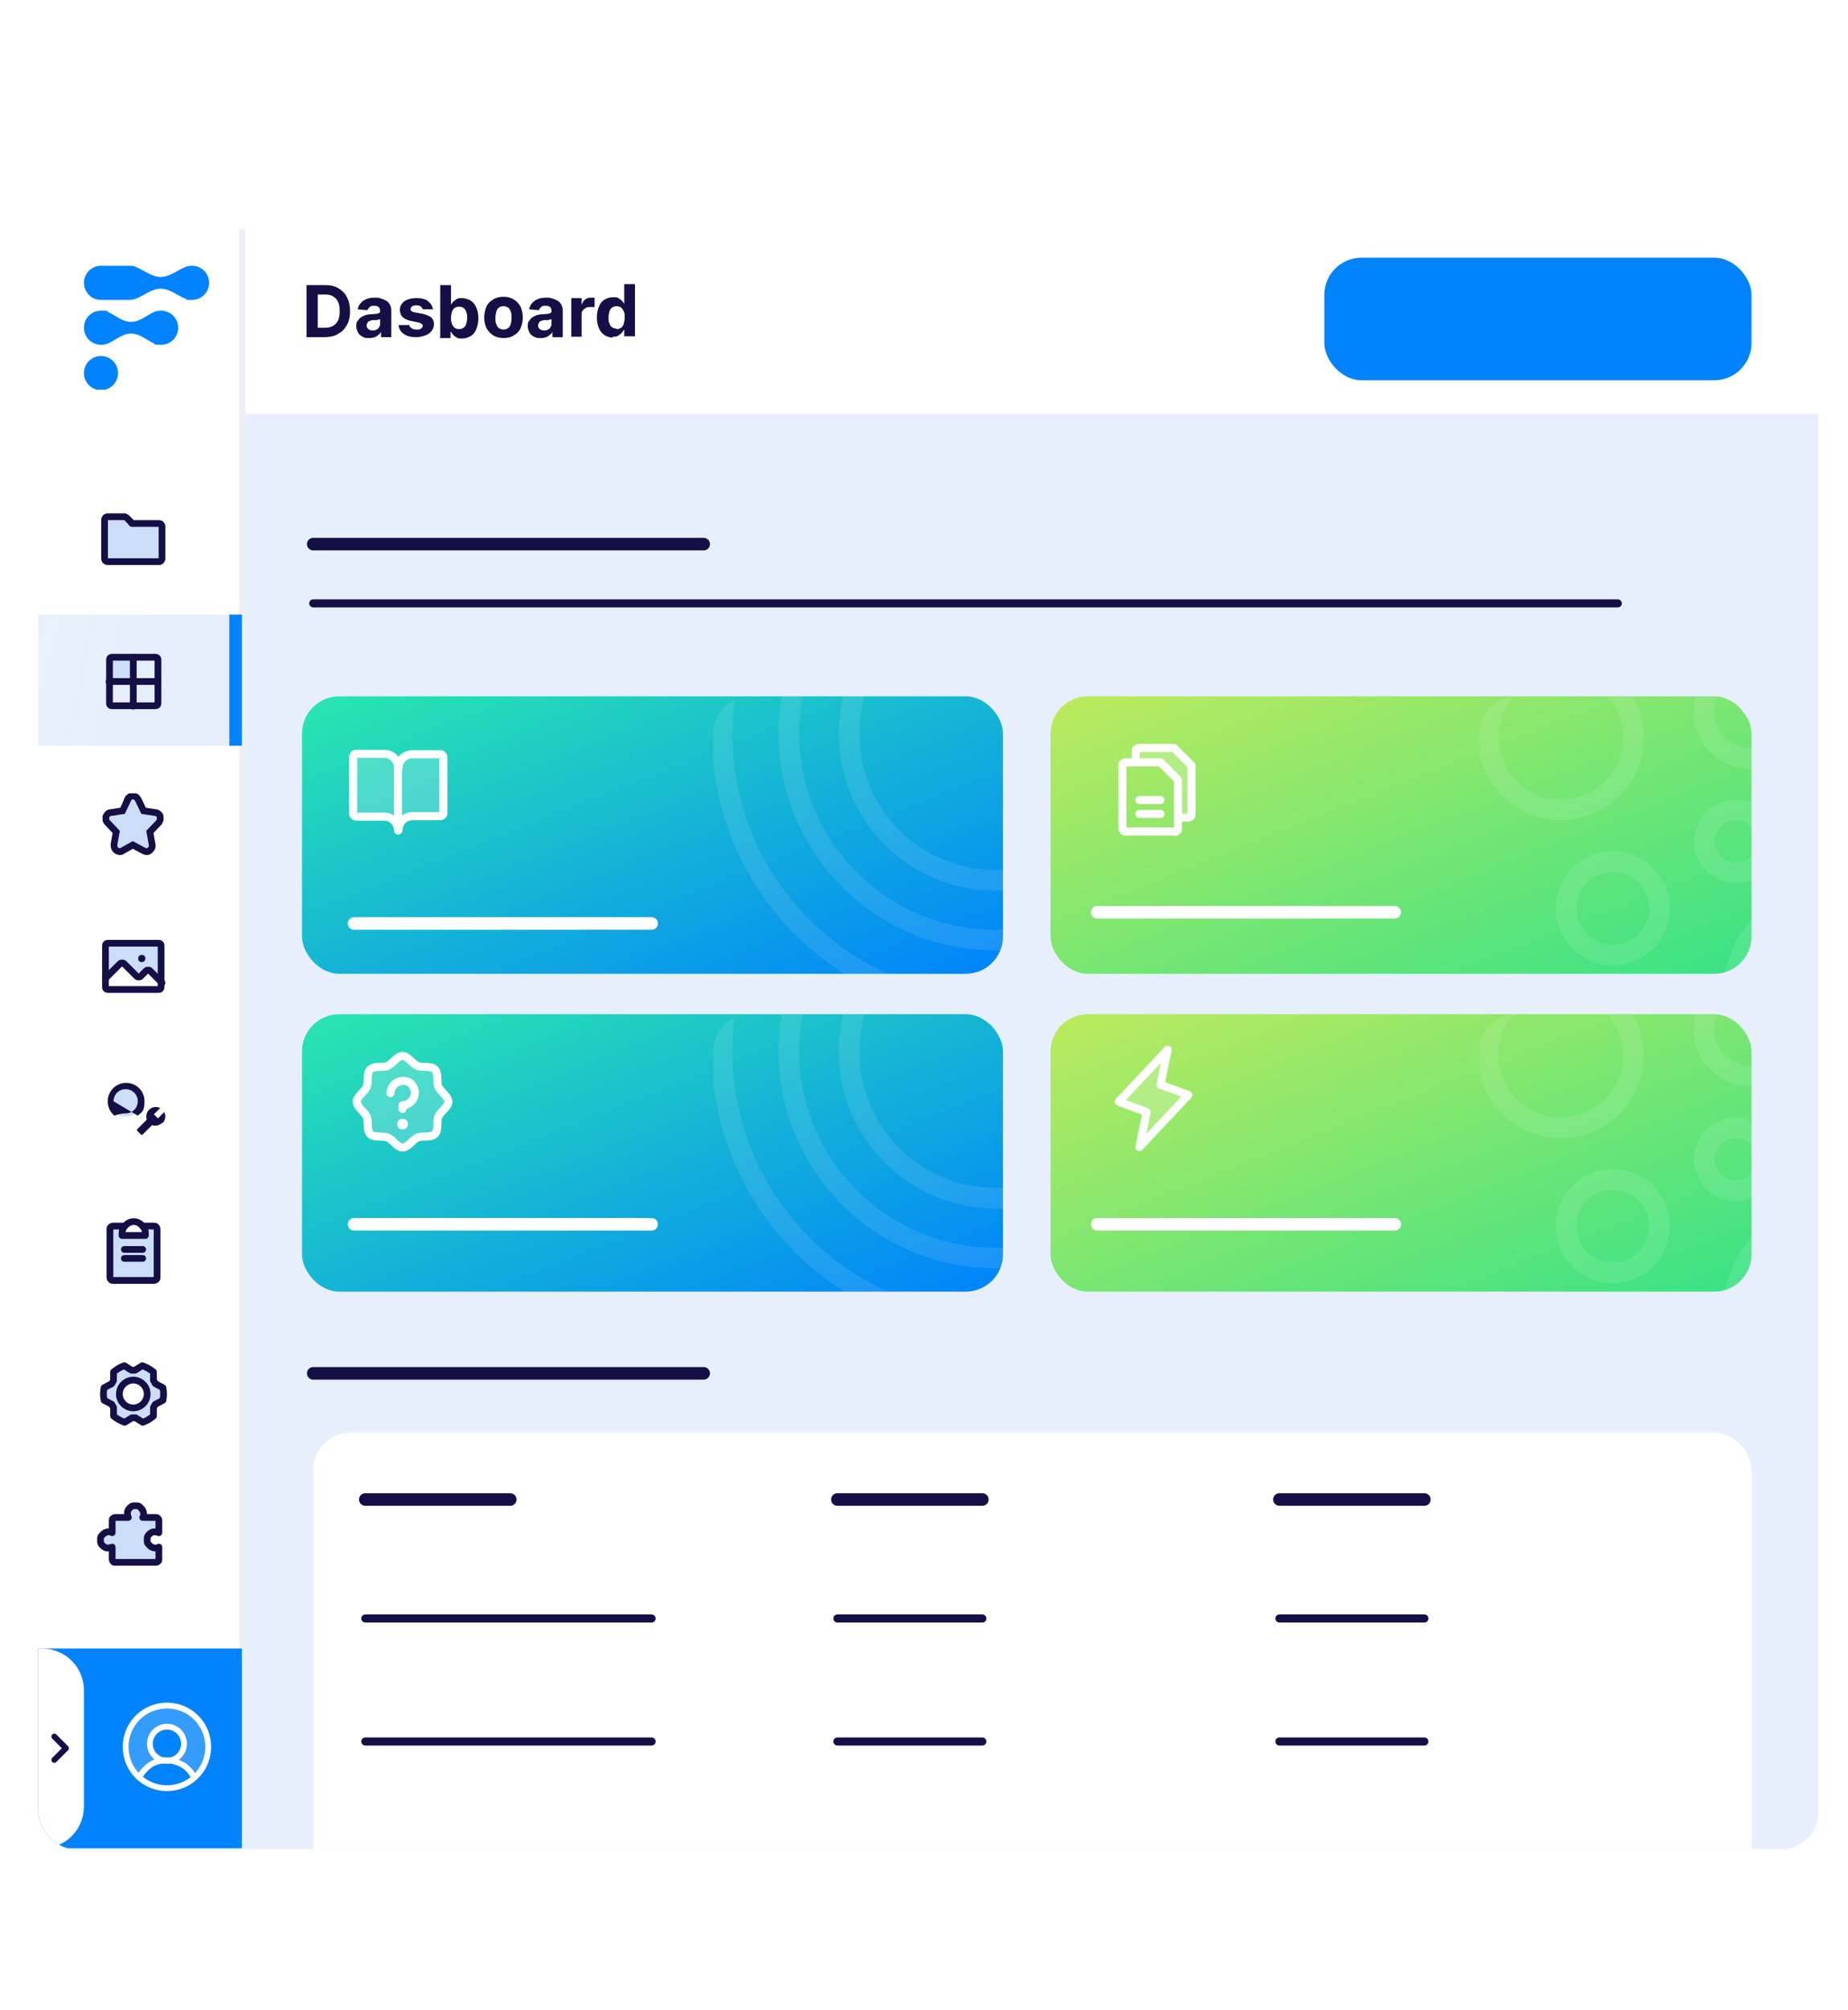 <?xml version="1.0" encoding="UTF-8"?>
<svg xmlns="http://www.w3.org/2000/svg" xmlns:xlink="http://www.w3.org/1999/xlink" id="Warstwa_1" version="1.1" viewBox="0 0 411.8 447.7">
  <defs>
    <style>
      .st0, .st1, .st2, .st3, .st4, .st5, .st6, .st7, .st8 {
        fill: none;
      }

      .st9 {
        mask: url(#mask);
      }

      .st1, .st2, .st3, .st4, .st6, .st7, .st8 {
        stroke-linecap: round;
      }

      .st1, .st4, .st5, .st6 {
        stroke: #fff;
      }

      .st1, .st7 {
        stroke-width: 2.8px;
      }

      .st2, .st3, .st4, .st6, .st10 {
        stroke-linejoin: round;
      }

      .st2, .st3, .st10, .st7, .st11, .st8 {
        stroke: #141046;
      }

      .st2, .st6 {
        stroke-width: 1.3px;
      }

      .st3, .st10, .st11 {
        stroke-width: 1.5px;
      }

      .st4, .st8 {
        stroke-width: 1.8px;
      }

      .st12 {
        fill: #e8effc;
      }

      .st13 {
        fill: url(#Gradient_bez_nazwy_4);
      }

      .st14 {
        fill: url(#Gradient_bez_nazwy_5);
      }

      .st15 {
        fill: url(#Gradient_bez_nazwy_2);
      }

      .st16 {
        clip-path: url(#clippath-17);
      }

      .st17 {
        clip-path: url(#clippath-19);
      }

      .st18 {
        clip-path: url(#clippath-11);
      }

      .st19 {
        clip-path: url(#clippath-16);
      }

      .st20 {
        clip-path: url(#clippath-18);
      }

      .st21 {
        clip-path: url(#clippath-10);
      }

      .st22 {
        clip-path: url(#clippath-15);
      }

      .st23 {
        clip-path: url(#clippath-13);
      }

      .st24 {
        clip-path: url(#clippath-14);
      }

      .st25 {
        clip-path: url(#clippath-12);
      }

      .st5 {
        stroke-width: 4.6px;
      }

      .st26, .st10, .st11 {
        fill: #ccdef7;
      }

      .st27 {
        filter: url(#drop-shadow-22);
      }

      .st28 {
        clip-path: url(#clippath-1);
      }

      .st29 {
        clip-path: url(#clippath-3);
      }

      .st30 {
        clip-path: url(#clippath-4);
      }

      .st31 {
        clip-path: url(#clippath-2);
      }

      .st32 {
        clip-path: url(#clippath-7);
      }

      .st33 {
        clip-path: url(#clippath-6);
      }

      .st34 {
        clip-path: url(#clippath-9);
      }

      .st35 {
        clip-path: url(#clippath-8);
      }

      .st36 {
        clip-path: url(#clippath-5);
      }

      .st37, .st38 {
        fill: #fff;
      }

      .st39, .st40 {
        fill: #141046;
      }

      .st41 {
        opacity: .1;
      }

      .st40, .st42 {
        fill-rule: evenodd;
      }

      .st42, .st43 {
        fill: #0083fc;
      }

      .st44 {
        fill: #eeeef4;
      }

      .st45 {
        fill: url(#Gradient_bez_nazwy_21);
      }

      .st46 {
        fill: url(#Gradient_bez_nazwy_41);
      }

      .st47 {
        clip-path: url(#clippath);
      }

      .st38 {
        isolation: isolate;
        opacity: .2;
      }
    </style>
    <filter id="drop-shadow-22" x="-140.8" y="46.4" width="573.6" height="432" filterUnits="userSpaceOnUse">
      <feOffset dx="1.4" dy="1.4"></feOffset>
      <feGaussianBlur result="blur" stdDeviation="1.4"></feGaussianBlur>
      <feFlood flood-color="#000" flood-opacity=".2"></feFlood>
      <feComposite in2="blur" operator="in"></feComposite>
      <feComposite in="SourceGraphic"></feComposite>
    </filter>
    <clipPath id="clippath">
      <rect class="st0" x="7.1" y="49.4" width="396.7" height="361.1" rx="8.3" ry="8.3"></rect>
    </clipPath>
    <linearGradient id="Gradient_bez_nazwy_2" data-name="Gradient bez nazwy 2" x1="122.9" y1="586.1" x2="165.1" y2="479.3" gradientTransform="translate(0 717.3) scale(1 -1)" gradientUnits="userSpaceOnUse">
      <stop offset="0" stop-color="#2ae7ae"></stop>
      <stop offset="1" stop-color="#0083fc"></stop>
    </linearGradient>
    <clipPath id="clippath-1">
      <rect class="st0" x="75" y="161.2" width="24.8" height="24.8"></rect>
    </clipPath>
    <clipPath id="clippath-2">
      <rect class="st0" x="157.5" y="153.7" width="64.6" height="61.8" rx="8.3" ry="8.3"></rect>
    </clipPath>
    <linearGradient id="Gradient_bez_nazwy_21" data-name="Gradient bez nazwy 2" x1="122.9" y1="515.4" x2="165.1" y2="408.6" xlink:href="#Gradient_bez_nazwy_2"></linearGradient>
    <clipPath id="clippath-3">
      <rect class="st0" x="75.8" y="231.6" width="24.8" height="24.8"></rect>
    </clipPath>
    <clipPath id="clippath-4">
      <rect class="st0" x="157.5" y="224.5" width="64.6" height="61.8" rx="8.3" ry="8.3"></rect>
    </clipPath>
    <linearGradient id="Gradient_bez_nazwy_4" data-name="Gradient bez nazwy 4" x1="289.7" y1="586.1" x2="331.9" y2="479.3" gradientTransform="translate(0 717.3) scale(1 -1)" gradientUnits="userSpaceOnUse">
      <stop offset="0" stop-color="#bdea5d"></stop>
      <stop offset="1" stop-color="#38e286"></stop>
    </linearGradient>
    <clipPath id="clippath-5">
      <rect class="st0" x="244" y="162" width="24.8" height="24.8"></rect>
    </clipPath>
    <clipPath id="clippath-6">
      <rect class="st0" x="328.3" y="153.7" width="60.6" height="61.8" rx="8.3" ry="8.3"></rect>
    </clipPath>
    <linearGradient id="Gradient_bez_nazwy_41" data-name="Gradient bez nazwy 4" x1="289.7" y1="515.4" x2="331.9" y2="408.6" xlink:href="#Gradient_bez_nazwy_4"></linearGradient>
    <clipPath id="clippath-7">
      <rect class="st0" x="243.1" y="230.8" width="24.8" height="24.8"></rect>
    </clipPath>
    <clipPath id="clippath-8">
      <rect class="st0" x="328.3" y="224.5" width="60.6" height="61.8" rx="8.3" ry="8.3"></rect>
    </clipPath>
    <mask id="mask" x="6.3" y="49.4" width="47.8" height="361.1" maskUnits="userSpaceOnUse">
      <g id="path-61-outside-1_4413_11972">
        <rect class="st37" x="6.3" y="49.4" width="47.8" height="361.1"></rect>
        <path d="M6.3,49.4h46.4v361.1H6.3V49.4Z"></path>
      </g>
    </mask>
    <clipPath id="clippath-9">
      <rect class="st0" x="7.6" y="383.8" width="8.3" height="8.3"></rect>
    </clipPath>
    <clipPath id="clippath-10">
      <rect class="st0" x="6.3" y="135.5" width="46.2" height="29.2"></rect>
    </clipPath>
    <linearGradient id="Gradient_bez_nazwy_5" data-name="Gradient bez nazwy 5" x1="-1150.1" y1="649" x2="-991" y2="683.2" gradientTransform="translate(-1125.6 817.3) rotate(-180)" gradientUnits="userSpaceOnUse">
      <stop offset="0" stop-color="#015bd7" stop-opacity=".1"></stop>
      <stop offset="1" stop-color="#015bd7" stop-opacity="0"></stop>
    </linearGradient>
    <clipPath id="clippath-11">
      <rect class="st0" x="6.3" y="104.9" width="46.4" height="250.1"></rect>
    </clipPath>
    <clipPath id="clippath-12">
      <rect class="st0" x="20.1" y="142.1" width="16.6" height="16.6"></rect>
    </clipPath>
    <clipPath id="clippath-13">
      <rect class="st0" x="21.4" y="175.3" width="13.8" height="13.8"></rect>
    </clipPath>
    <clipPath id="clippath-14">
      <rect class="st0" x="20.1" y="205.6" width="16.6" height="16.6"></rect>
    </clipPath>
    <clipPath id="clippath-15">
      <rect class="st0" x="20.1" y="269.1" width="16.6" height="16.6"></rect>
    </clipPath>
    <clipPath id="clippath-16">
      <rect class="st0" x="20.1" y="300.9" width="16.6" height="16.6"></rect>
    </clipPath>
    <clipPath id="clippath-17">
      <rect class="st0" x="20.1" y="332.6" width="16.6" height="16.6"></rect>
    </clipPath>
    <clipPath id="clippath-18">
      <rect class="st0" x="17.3" y="49.4" width="35.2" height="44.5"></rect>
    </clipPath>
    <clipPath id="clippath-19">
      <rect class="st0" x="17.3" y="57.8" width="35.2" height="27.6"></rect>
    </clipPath>
  </defs>
  <g class="st27">
    <g class="st47">
      <g>
        <rect class="st37" x="7.1" y="49.4" width="396.7" height="361.1" rx="6.3" ry="6.3"></rect>
        <rect class="st12" x="52.6" y="90.8" width="353.7" height="332.9"></rect>
        <rect class="st37" x="68.4" y="317.7" width="320.5" height="160.7" rx="8.3" ry="8.3"></rect>
        <path class="st39" d="M71,73.7h-4.1v-11.6h4.1c1.2,0,2.2.2,3,.7.8.5,1.5,1.1,1.9,2,.5.9.7,1.9.7,3.1s-.2,2.2-.7,3.1c-.5.9-1.1,1.5-2,2-.8.5-1.9.7-3,.7ZM69.4,71.6h1.6c.7,0,1.3-.1,1.8-.4.5-.3.9-.7,1.1-1.2.3-.5.4-1.3.4-2.1s-.1-1.6-.4-2.1c-.2-.5-.6-.9-1.1-1.2-.5-.3-1.1-.4-1.8-.4h-1.6v7.4ZM80.9,73.9c-.6,0-1.1,0-1.5-.3-.4-.2-.8-.5-1-.9-.2-.4-.4-.9-.4-1.4s0-.9.3-1.2c.2-.3.4-.6.7-.8.3-.2.7-.4,1-.5.4-.1.8-.2,1.2-.2.5,0,.9-.1,1.2-.1.3,0,.5-.1.7-.2.1,0,.2-.2.2-.4h0c0-.4-.1-.7-.3-.9-.2-.2-.5-.3-1-.3s-.8,0-1,.3c-.3.2-.4.4-.5.7l-2.2-.2c.1-.5.3-1,.7-1.4.3-.4.8-.7,1.3-.9.5-.2,1.1-.3,1.8-.3s.9,0,1.4.2c.4.1.8.3,1.2.5.3.2.6.5.8.9.2.4.3.8.3,1.3v5.9h-2.3v-1.2h0c-.1.3-.3.5-.6.7-.2.2-.5.4-.8.5-.3.1-.7.2-1.1.2ZM81.6,72.2c.4,0,.7,0,.9-.2.3-.1.5-.3.6-.6.2-.2.2-.5.2-.8v-.9c0,0-.2,0-.3.1-.1,0-.3,0-.4.1-.2,0-.3,0-.5,0-.2,0-.3,0-.4,0-.3,0-.5.1-.7.2-.2,0-.4.2-.5.4-.1.2-.2.3-.2.6,0,.3.1.6.4.8.2.2.5.3.9.3ZM95,67.5h-2.2c0,0-.1-.2-.2-.4-.1-.2-.3-.3-.5-.4-.2,0-.4-.1-.7-.1s-.7,0-.9.2c-.3.2-.4.4-.4.6s0,.4.2.5c.2.1.5.3.9.3l1.6.3c.8.2,1.5.5,1.9.8.4.4.6.9.6,1.5s-.2,1.1-.5,1.5c-.3.4-.8.8-1.4,1-.6.2-1.2.4-2,.4-1.2,0-2.1-.2-2.8-.7-.7-.5-1.1-1.1-1.2-2h2.4c0,.2.2.5.5.7.3.2.6.3,1.1.3s.8,0,1-.2c.3-.2.4-.4.4-.6,0-.2,0-.4-.3-.5-.2-.1-.5-.3-.8-.3l-1.5-.3c-.9-.2-1.5-.5-1.9-.9-.4-.4-.6-1-.6-1.6s.2-1,.5-1.4c.3-.4.7-.7,1.3-.9.6-.2,1.2-.3,1.9-.3,1.1,0,2,.2,2.6.7.6.5,1,1.1,1.1,1.9ZM96.7,73.7v-11.6h2.4v4.4h0c.1-.2.3-.5.5-.7.2-.2.5-.4.8-.6.3-.2.7-.2,1.2-.2s1.2.2,1.8.5c.5.3,1,.8,1.3,1.5.3.7.5,1.5.5,2.5s-.2,1.8-.5,2.5c-.3.7-.7,1.2-1.3,1.5-.5.3-1.1.5-1.8.5s-.9,0-1.2-.2c-.3-.2-.6-.3-.8-.6-.2-.2-.4-.5-.5-.7h-.1v1.4h-2.4ZM99.1,69.3c0,.5,0,1,.2,1.4.1.4.4.7.6.9.3.2.6.3,1,.3s.7-.1,1-.3c.3-.2.5-.5.6-.9.1-.4.2-.8.2-1.3s0-.9-.2-1.3c-.1-.4-.3-.7-.6-.9-.3-.2-.6-.3-1-.3s-.7.1-1,.3c-.3.2-.5.5-.6.9-.1.4-.2.8-.2,1.3ZM110.8,73.9c-.9,0-1.6-.2-2.3-.6-.6-.4-1.1-.9-1.5-1.6-.3-.7-.5-1.5-.5-2.4s.2-1.7.5-2.4c.3-.7.8-1.2,1.5-1.6.6-.4,1.4-.6,2.3-.6s1.6.2,2.3.6c.6.4,1.1.9,1.5,1.6.3.7.5,1.5.5,2.4s-.2,1.7-.5,2.4c-.3.7-.8,1.2-1.5,1.6-.6.4-1.4.6-2.3.6ZM110.8,72c.4,0,.7-.1,1-.3.3-.2.5-.5.6-.9.1-.4.2-.8.2-1.4s0-1-.2-1.4c-.1-.4-.3-.7-.6-.9-.3-.2-.6-.3-1-.3s-.7.1-1,.3c-.3.2-.5.5-.6.9-.1.4-.2.8-.2,1.4s0,1,.2,1.4c.1.4.3.7.6.9.3.2.6.3,1,.3ZM119.1,73.9c-.6,0-1,0-1.5-.3-.4-.2-.8-.5-1-.9-.2-.4-.4-.9-.4-1.4s0-.9.3-1.2c.2-.3.4-.6.7-.8.3-.2.7-.4,1-.5.4-.1.8-.2,1.2-.2.5,0,.9-.1,1.2-.1.3,0,.5-.1.7-.2.1,0,.2-.2.2-.4h0c0-.4-.1-.7-.3-.9-.2-.2-.5-.3-1-.3s-.8,0-1,.3c-.3.2-.4.4-.5.7l-2.2-.2c.1-.5.3-1,.7-1.4.3-.4.8-.7,1.3-.9.5-.2,1.1-.3,1.8-.3s.9,0,1.4.2c.4.1.8.3,1.2.5.3.2.6.5.8.9.2.4.3.8.3,1.3v5.9h-2.3v-1.2h0c-.1.3-.3.5-.6.7-.2.2-.5.4-.8.5-.3.1-.7.2-1.1.2ZM119.8,72.2c.4,0,.7,0,.9-.2.3-.1.5-.3.6-.6.2-.2.2-.5.2-.8v-.9c0,0-.2,0-.3.1-.1,0-.3,0-.4.1-.2,0-.3,0-.5,0-.2,0-.3,0-.4,0-.3,0-.5.1-.7.2-.2,0-.4.2-.5.4-.1.2-.2.3-.2.6,0,.3.1.6.4.8.2.2.5.3.9.3ZM125.9,73.7v-8.7h2.3v1.5h0c.2-.5.4-.9.8-1.2.4-.3.8-.4,1.3-.4s.3,0,.4,0,.3,0,.4,0v2.1c-.1,0-.3,0-.5,0s-.4,0-.5,0c-.4,0-.7,0-1,.2-.3.2-.5.4-.7.6-.2.3-.2.6-.2.9v4.9h-2.4ZM135.2,73.8c-.7,0-1.3-.2-1.8-.5-.5-.3-1-.8-1.3-1.5-.3-.7-.5-1.5-.5-2.5s.2-1.8.5-2.5c.3-.7.7-1.2,1.3-1.5.5-.3,1.1-.5,1.8-.5s.9,0,1.2.2c.3.2.6.4.8.6.2.2.4.5.5.7h0v-4.4h2.4v11.6h-2.4v-1.4h-.1c-.1.2-.3.5-.5.7-.2.2-.5.4-.8.6-.3.2-.7.2-1.2.2ZM136,71.9c.4,0,.7-.1,1-.3.3-.2.5-.5.6-.9.1-.4.2-.8.2-1.4s0-1-.2-1.3c-.1-.4-.4-.7-.6-.9-.3-.2-.6-.3-1-.3s-.7.1-1,.3c-.3.2-.5.5-.6.9-.1.4-.2.8-.2,1.3s0,1,.2,1.3c.1.4.3.7.6.9.3.2.6.3,1,.3Z"></path>
        <rect class="st43" x="293.7" y="56" width="95.2" height="27.3" rx="8.3" ry="8.3"></rect>
        <path class="st7" d="M68.4,119.8h87"></path>
        <path class="st7" d="M68.4,304.5h87"></path>
        <path class="st7" d="M80,332.6h32.3"></path>
        <path class="st8" d="M80,359.1h63.8"></path>
        <path class="st8" d="M80,386.5h63.8"></path>
        <path class="st7" d="M185.2,332.6h32.3"></path>
        <path class="st8" d="M185.2,359.1h32.3"></path>
        <path class="st8" d="M185.2,386.5h32.3"></path>
        <path class="st7" d="M283.7,332.6h32.3"></path>
        <path class="st8" d="M283.7,359.1h32.3"></path>
        <path class="st8" d="M283.7,386.5h32.3"></path>
        <path class="st8" d="M68.4,133h290.7"></path>
        <rect class="st15" x="65.9" y="153.7" width="156.2" height="61.8" rx="8.3" ry="8.3"></rect>
        <g class="st28">
          <g>
            <path class="st38" d="M96.7,166.6h-6.2c-.8,0-1.6.3-2.2.9-.6.6-.9,1.4-.9,2.2,0-.8-.3-1.6-.9-2.2s-1.4-.9-2.2-.9h-6.2c-.2,0-.4,0-.5.2s-.2.3-.2.5v12.4c0,.2,0,.4.2.5.1.1.3.2.5.2h6.2c.8,0,1.6.3,2.2.9.6.6.9,1.4.9,2.2,0-.8.3-1.6.9-2.2.6-.6,1.4-.9,2.2-.9h6.2c.2,0,.4,0,.5-.2.1-.1.2-.3.2-.5v-12.4c0-.2,0-.4-.2-.5-.1-.1-.3-.2-.5-.2Z"></path>
            <path class="st4" d="M87.4,169.7c0-.8.3-1.6.9-2.2.6-.6,1.4-.9,2.2-.9h6.2c.2,0,.4,0,.5.2.1.1.2.3.2.5v12.4c0,.2,0,.4-.2.5-.1.1-.3.2-.5.2h-6.2c-.8,0-1.6.3-2.2.9-.6.6-.9,1.4-.9,2.2"></path>
            <path class="st4" d="M77.3,179.8c0,.2,0,.4.2.5.1.1.3.2.5.2h6.2c.8,0,1.6.3,2.2.9.6.6.9,1.4.9,2.2v-14c0-.8-.3-1.6-.9-2.2s-1.4-.9-2.2-.9h-6.2c-.2,0-.4,0-.5.2s-.2.3-.2.5v12.4Z"></path>
          </g>
        </g>
        <path class="st1" d="M77.5,204.3h66.3"></path>
        <g class="st41">
          <g class="st31">
            <g>
              <path class="st5" d="M281.3,162c0,33.6-27.3,60.9-60.9,60.9s-60.9-27.3-60.9-60.9,27.3-60.9,60.9-60.9,60.9,27.3,60.9,60.9Z"></path>
              <path class="st5" d="M266.4,162c0,25.4-20.6,46-46,46s-46-20.6-46-46,20.6-46,46-46,46,20.6,46,46Z"></path>
              <path class="st5" d="M253.2,162c0,18.1-14.6,32.7-32.7,32.7s-32.7-14.6-32.7-32.7,14.6-32.7,32.7-32.7,32.7,14.6,32.7,32.7Z"></path>
            </g>
          </g>
        </g>
        <rect class="st45" x="65.9" y="224.5" width="156.2" height="61.8" rx="8.3" ry="8.3"></rect>
        <g class="st29">
          <g>
            <path class="st38" d="M81.1,251.2c-.9-.9-.3-2.8-.8-3.9-.5-1.1-2.2-2.1-2.2-3.3s1.7-2.1,2.2-3.3c.5-1.1-.1-3,.8-3.9s2.8-.3,3.9-.8c1.1-.5,2.1-2.2,3.3-2.2s2.1,1.7,3.3,2.2c1.1.5,3-.1,3.9.8.9.9.3,2.8.8,3.9.5,1.1,2.2,2.1,2.2,3.3s-1.7,2.1-2.2,3.3c-.5,1.1.1,3-.8,3.9-.9.9-2.8.3-3.9.8-1.1.5-2.1,2.2-3.3,2.2s-2.1-1.7-3.3-2.2c-1.1-.5-3,.1-3.9-.8Z"></path>
            <path class="st4" d="M81.1,251.2c-.9-.9-.3-2.8-.8-3.9-.5-1.1-2.2-2.1-2.2-3.3s1.7-2.1,2.2-3.3c.5-1.1-.1-3,.8-3.9s2.8-.3,3.9-.8c1.1-.5,2.1-2.2,3.3-2.2s2.1,1.7,3.3,2.2c1.1.5,3-.1,3.9.8.9.9.3,2.8.8,3.9.5,1.1,2.2,2.1,2.2,3.3s-1.7,2.1-2.2,3.3c-.5,1.1.1,3-.8,3.9-.9.9-2.8.3-3.9.8-1.1.5-2.1,2.2-3.3,2.2s-2.1-1.7-3.3-2.2c-1.1-.5-3,.1-3.9-.8Z"></path>
            <path class="st37" d="M88.3,250.2c.6,0,1.2-.5,1.2-1.2s-.5-1.2-1.2-1.2-1.2.5-1.2,1.2.5,1.2,1.2,1.2Z"></path>
            <path class="st4" d="M88.3,245.6v-.8c.5,0,1.1-.2,1.5-.5.4-.3.8-.7,1-1.2.2-.5.3-1,.2-1.6-.1-.5-.4-1-.7-1.4s-.9-.6-1.4-.7c-.5-.1-1.1,0-1.6.2-.5.2-.9.6-1.2,1-.3.4-.5,1-.5,1.5"></path>
          </g>
        </g>
        <path class="st1" d="M77.5,271.3h66.3"></path>
        <g class="st41">
          <g class="st30">
            <g>
              <path class="st5" d="M281.3,232.8c0,33.6-27.3,60.9-60.9,60.9s-60.9-27.3-60.9-60.9,27.3-60.9,60.9-60.9,60.9,27.3,60.9,60.9Z"></path>
              <path class="st5" d="M266.4,232.8c0,25.4-20.6,46-46,46s-46-20.6-46-46,20.6-46,46-46,46,20.6,46,46Z"></path>
              <path class="st5" d="M253.2,232.8c0,18.1-14.6,32.7-32.7,32.7s-32.7-14.6-32.7-32.7,14.6-32.7,32.7-32.7,32.7,14.6,32.7,32.7Z"></path>
            </g>
          </g>
        </g>
        <rect class="st13" x="232.7" y="153.7" width="156.2" height="61.8" rx="8.3" ry="8.3"></rect>
        <g class="st36">
          <g>
            <path class="st38" d="M261,180.7h2.3c.2,0,.4,0,.5-.2.1-.1.2-.3.2-.5v-10.9l-3.9-3.9h-7.8c-.2,0-.4,0-.5.2-.1.1-.2.3-.2.5v2.3h5.4l3.9,3.9v8.5Z"></path>
            <path class="st4" d="M260.3,183.8h-10.9c-.2,0-.4,0-.5-.2-.1-.1-.2-.3-.2-.5v-14c0-.2,0-.4.2-.5.1-.1.3-.2.5-.2h7.8l3.9,3.9v10.9c0,.2,0,.4-.2.5-.1.1-.3.2-.5.2Z"></path>
            <path class="st4" d="M251.7,168.2v-2.3c0-.2,0-.4.2-.5.1-.1.3-.2.5-.2h7.8l3.9,3.9v10.9c0,.2,0,.4-.2.5-.1.1-.3.2-.5.2h-2.3"></path>
            <path class="st4" d="M252.5,176.8h4.7"></path>
            <path class="st4" d="M252.5,179.9h4.7"></path>
          </g>
        </g>
        <path class="st1" d="M243.1,201.8h66.3"></path>
        <g class="st41">
          <g class="st33">
            <g>
              <path class="st5" d="M362.6,162.8c0,8.9-7.2,16.2-16.2,16.2s-16.2-7.2-16.2-16.2,7.2-16.2,16.2-16.2,16.2,7.2,16.2,16.2Z"></path>
              <path class="st5" d="M430.5,220c0,12.6-10.2,22.8-22.8,22.8s-22.8-10.2-22.8-22.8,10.2-22.8,22.8-22.8,22.8,10.2,22.8,22.8Z"></path>
              <path class="st5" d="M368.4,200.9c0,5.7-4.6,10.4-10.4,10.4s-10.4-4.6-10.4-10.4,4.6-10.4,10.4-10.4,10.4,4.6,10.4,10.4Z"></path>
              <path class="st5" d="M399.1,157.1c0,5.7-4.6,10.4-10.4,10.4s-10.4-4.6-10.4-10.4,4.6-10.4,10.4-10.4,10.4,4.6,10.4,10.4Z"></path>
              <path class="st5" d="M392.4,186c0,3.9-3.2,7-7,7s-7-3.2-7-7,3.2-7,7-7,7,3.2,7,7Z"></path>
            </g>
          </g>
        </g>
        <rect class="st46" x="232.7" y="224.5" width="156.2" height="61.8" rx="8.3" ry="8.3"></rect>
        <g class="st32">
          <g>
            <path class="st38" d="M252.5,254.1l1.6-7.8-6.2-2.3,10.9-11.6-1.6,7.8,6.2,2.3-10.9,11.6Z"></path>
            <path class="st4" d="M252.5,254.1l1.6-7.8-6.2-2.3,10.9-11.6-1.6,7.8,6.2,2.3-10.9,11.6Z"></path>
          </g>
        </g>
        <path class="st1" d="M243.1,271.3h66.3"></path>
        <g class="st41">
          <g class="st35">
            <g>
              <path class="st5" d="M362.6,233.6c0,8.9-7.2,16.2-16.2,16.2s-16.2-7.2-16.2-16.2,7.2-16.1,16.2-16.1,16.2,7.2,16.2,16.1Z"></path>
              <path class="st5" d="M430.5,290.7c0,12.6-10.2,22.8-22.8,22.8s-22.8-10.2-22.8-22.8,10.2-22.8,22.8-22.8,22.8,10.2,22.8,22.8Z"></path>
              <path class="st5" d="M368.4,271.7c0,5.7-4.6,10.4-10.4,10.4s-10.4-4.6-10.4-10.4,4.6-10.4,10.4-10.4,10.4,4.6,10.4,10.4Z"></path>
              <path class="st5" d="M399.1,227.8c0,5.7-4.6,10.4-10.4,10.4s-10.4-4.6-10.4-10.4,4.6-10.4,10.4-10.4,10.4,4.6,10.4,10.4Z"></path>
              <path class="st5" d="M392.4,256.8c0,3.9-3.2,7-7,7s-7-3.2-7-7,3.2-7,7-7,7,3.2,7,7Z"></path>
            </g>
          </g>
        </g>
        <path class="st37" d="M6.3,49.4h46.4v361.1H6.3V49.4Z"></path>
        <g class="st9">
          <path class="st44" d="M51.9,49.4v361.1h1.4V49.4h-1.4Z"></path>
        </g>
        <rect class="st43" x="6.3" y="365.8" width="46.2" height="44.5"></rect>
        <path class="st37" d="M17.3,375.1c0-5.2-4.2-9.3-9.3-9.3h-1.7v44.5h1.7c5.2,0,9.3-4.2,9.3-9.3v-25.8Z"></path>
        <g class="st34">
          <path class="st2" d="M10.7,385.4l2.6,2.6-2.6,2.6"></path>
        </g>
        <path class="st38" d="M35.8,378.5c-1.9,0-3.7.6-5.2,1.6s-2.7,2.5-3.4,4.3c-.7,1.7-.8,3.6-.4,5.4.4,1.8,1.4,3.4,2.8,4.7.6-1.1,1.5-2.1,2.5-2.8,1.1-.7,2.3-1,3.6-1-.8,0-1.5-.2-2.1-.6-.6-.4-1.1-1-1.4-1.7-.3-.7-.4-1.5-.2-2.2.1-.7.5-1.4,1-2,.5-.5,1.2-.9,2-1s1.5,0,2.2.2c.7.3,1.3.8,1.7,1.4.4.6.6,1.4.6,2.1s-.4,2-1.1,2.7c-.7.7-1.7,1.1-2.7,1.1,1.3,0,2.5.4,3.6,1,1.1.7,2,1.6,2.5,2.8,1.4-1.2,2.4-2.9,2.8-4.7.4-1.8.3-3.7-.4-5.4-.7-1.7-1.8-3.2-3.4-4.3s-3.4-1.6-5.2-1.6Z"></path>
        <path class="st6" d="M35.8,396.9c5.1,0,9.2-4.1,9.2-9.2s-4.1-9.2-9.2-9.2-9.2,4.1-9.2,9.2,4.1,9.2,9.2,9.2Z"></path>
        <path class="st6" d="M35.8,390.8c2.1,0,3.8-1.7,3.8-3.8s-1.7-3.8-3.8-3.8-3.8,1.7-3.8,3.8,1.7,3.8,3.8,3.8Z"></path>
        <path class="st6" d="M29.6,394.5c.6-1.1,1.5-2.1,2.5-2.8,1.1-.7,2.3-1,3.6-1s2.5.4,3.6,1c1.1.7,2,1.6,2.5,2.8"></path>
        <g class="st21">
          <g>
            <rect class="st14" x="-140.8" y="135.5" width="193.3" height="35.9"></rect>
            <rect class="st43" x="49.7" y="135.5" width="2.8" height="35.9"></rect>
          </g>
        </g>
        <g class="st18">
          <g>
            <path class="st10" d="M27.8,114.9h0s0,0,0,0l-1-1c-.1-.1-.3-.2-.5-.2h-3.7c-.4,0-.7.3-.7.7v8.6c0,.4.3.7.7.7h11.4c.4,0,.7-.3.7-.7v-7.1c0-.4-.3-.7-.7-.7h-6l-.2-.2Z"></path>
            <g class="st25">
              <g>
                <path class="st26" d="M28.3,150.4h-5.4v-4.9c0-.1,0-.3.2-.4,0,0,.2-.2.4-.2h4.9v5.4Z"></path>
                <path class="st3" d="M33.3,145h-9.8c-.3,0-.5.2-.5.5v9.8c0,.3.2.5.5.5h9.8c.3,0,.5-.2.5-.5v-9.8c0-.3-.2-.5-.5-.5Z"></path>
                <path class="st3" d="M28.3,145v10.9"></path>
                <path class="st3" d="M33.8,150.4h-10.9"></path>
              </g>
            </g>
            <g class="st23">
              <path class="st11" d="M27.1,176.7h0s-1.2,2.5-1.2,2.5l-2.6.4h0c-.3,0-.5.1-.7.3-.2.2-.3.4-.4.6,0,.2,0,.5,0,.7s.2.5.4.7l1.9,2-.5,2.8h0c0,.5.1,1,.5,1.3.2.2.5.2.7.3.3,0,.5,0,.7-.2h0s2.3-1.3,2.3-1.3l2.4,1.3h0c.2.1.5.2.7.2.3,0,.5-.1.7-.3.4-.3.6-.8.5-1.3h0s-.5-2.8-.5-2.8l1.9-2c.2-.2.3-.4.4-.7,0-.2,0-.5,0-.7,0-.2-.2-.5-.4-.6-.2-.2-.4-.3-.7-.3h0l-2.6-.4-1.2-2.5h0c-.1-.2-.3-.4-.5-.6-.2-.1-.5-.2-.7-.2-.5,0-1,.3-1.2.8Z"></path>
            </g>
            <g class="st24">
              <g>
                <path class="st26" d="M22.1,216.5l3.3-3.3s.1,0,.2-.1c0,0,.1,0,.2,0s.1,0,.2,0c0,0,.1,0,.2.1l2.9,2.9s.1,0,.2.1c0,0,.1,0,.2,0s.1,0,.2,0c0,0,.1,0,.2-.1l1.3-1.3s.1,0,.2-.1c0,0,.1,0,.2,0s.1,0,.2,0c0,0,.1,0,.2.1l2.7,2.7v-8.3c0-.1,0-.3-.2-.4,0,0-.2-.2-.4-.2h-11.4c-.1,0-.3,0-.4.2,0,0-.2.2-.2.4v7.2Z"></path>
                <path class="st3" d="M34,208.7h-11.4c-.3,0-.5.2-.5.5v9.3c0,.3.2.5.5.5h11.4c.3,0,.5-.2.5-.5v-9.3c0-.3-.2-.5-.5-.5Z"></path>
                <path class="st3" d="M22.1,216.5l3.3-3.3s.1,0,.2-.1c0,0,.1,0,.2,0s.1,0,.2,0c0,0,.1,0,.2.1l2.9,2.9s.1,0,.2.1c0,0,.1,0,.2,0s.1,0,.2,0c0,0,.1,0,.2-.1l1.3-1.3s.1,0,.2-.1c0,0,.1,0,.2,0s.1,0,.2,0c0,0,.1,0,.2.1l2.7,2.7"></path>
                <path class="st39" d="M30.2,212.9c.4,0,.8-.3.8-.8s-.3-.8-.8-.8-.8.3-.8.8.3.8.8.8Z"></path>
              </g>
            </g>
            <path class="st26" d="M26.6,247.3c1.9,0,3.4-1.5,3.4-3.4s-1.5-3.4-3.4-3.4-3.4,1.5-3.4,3.4,1.5,3.4,3.4,3.4Z"></path>
            <path class="st40" d="M23.9,243.9c0-1.5,1.2-2.7,2.7-2.7s2.7,1.2,2.7,2.7-1.2,2.7-2.7,2.7h0c-.9,0-1.7.2-2.5.5-.9-.7-1.5-1.9-1.5-3.2,0-2.2,1.8-4.1,4.1-4.1s4.1,1.8,4.1,4.1-.6,2.4-1.5,3.2"></path>
            <path class="st39" d="M34.8,248.8c.7-.7.8-1.7.4-2.5l-1.4,1.4-.9-.9,1.4-1.4c-.8-.4-1.8-.3-2.5.4-.6.6-.7,1.4-.5,2.2l-2.1,2.1c-.1.1-.1.3,0,.4l.8.8c.1.1.3.1.4,0l2.1-2.1c.7.3,1.6.1,2.2-.5Z"></path>
            <g class="st22">
              <g>
                <path class="st26" d="M30.4,271.7c.3.4.5,1,.5,1.6v.5h-5.2v-.5c0-.6.2-1.1.5-1.6h-2.6c-.1,0-.3,0-.4.2,0,0-.2.2-.2.4v10.9c0,.1,0,.3.2.4,0,0,.2.2.4.2h9.3c.1,0,.3,0,.4-.2,0,0,.2-.2.2-.4v-10.9c0-.1,0-.3-.2-.4,0,0-.2-.2-.4-.2h-2.6Z"></path>
                <path class="st3" d="M26.3,278.9h4.1"></path>
                <path class="st3" d="M26.3,276.9h4.1"></path>
                <path class="st3" d="M30.4,271.7h2.6c.1,0,.3,0,.4.2,0,0,.2.2.2.4v10.9c0,.1,0,.3-.2.4,0,0-.2.2-.4.2h-9.3c-.1,0-.3,0-.4-.2,0,0-.2-.2-.2-.4v-10.9c0-.1,0-.3.2-.4,0,0,.2-.2.4-.2h2.6"></path>
                <path class="st3" d="M25.8,273.8v-.5c0-.7.3-1.3.8-1.8.5-.5,1.1-.8,1.8-.8s1.3.3,1.8.8c.5.5.8,1.1.8,1.8v.5h-5.2Z"></path>
              </g>
            </g>
            <g class="st19">
              <g>
                <path class="st26" d="M34.9,307.7l-1.7-.9c-.1-.2-.3-.5-.4-.7v-1.9c-.7-.6-1.5-1.1-2.4-1.4l-1.6,1c-.3,0-.5,0-.8,0l-1.6-1c-.9.3-1.8.8-2.5,1.4v1.9c-.1.2-.3.5-.4.7l-1.7.9c-.2.9-.2,1.9,0,2.8l1.7.9c.1.2.3.5.4.7v1.9c.7.6,1.5,1.1,2.4,1.4l1.6-1c.3,0,.5,0,.8,0l1.6,1c.9-.3,1.8-.8,2.5-1.4v-1.9c.1-.2.3-.5.4-.7l1.7-.9c.2-.9.2-1.9,0-2.8ZM28.3,312.2c-.6,0-1.2-.2-1.7-.5-.5-.3-.9-.8-1.1-1.4-.2-.6-.3-1.2-.2-1.8.1-.6.4-1.2.9-1.6.4-.4,1-.7,1.6-.8.6-.1,1.2,0,1.8.2.6.2,1.1.6,1.4,1.1.3.5.5,1.1.5,1.7s-.3,1.6-.9,2.2c-.6.6-1.4.9-2.2.9Z"></path>
                <path class="st3" d="M28.3,312.2c1.7,0,3.1-1.4,3.1-3.1s-1.4-3.1-3.1-3.1-3.1,1.4-3.1,3.1,1.4,3.1,3.1,3.1Z"></path>
                <path class="st3" d="M32.8,306.1c.2.2.3.5.4.7l1.7.9c.2.9.2,1.9,0,2.8l-1.7.9c-.1.2-.3.5-.4.7v1.9c-.7.6-1.5,1.1-2.4,1.4l-1.6-1c-.3,0-.5,0-.8,0l-1.6,1c-.9-.3-1.8-.8-2.5-1.4v-1.9c-.1-.2-.3-.5-.4-.7l-1.7-.9c-.2-.9-.2-1.9,0-2.8l1.7-.9c.1-.2.3-.5.4-.7v-1.9c.7-.6,1.5-1.1,2.4-1.4l1.6,1c.3,0,.5,0,.8,0l1.6-1c.9.3,1.8.8,2.5,1.4v1.9Z"></path>
              </g>
            </g>
            <g class="st16">
              <g>
                <path class="st26" d="M24.2,346.6c-.1,0-.3,0-.4-.2,0,0-.2-.2-.2-.4v-2.8c-.3.1-.6.2-.9.2-.3,0-.5,0-.8-.2-.2-.1-.4-.3-.6-.5-.2-.2-.3-.5-.3-.7,0-.3,0-.5,0-.8s.2-.5.4-.7c.2-.2.4-.4.6-.5s.5-.2.8-.2c.3,0,.5,0,.8.2v-2.8c0-.1,0-.3.2-.4,0,0,.2-.2.4-.2h3c-.1-.3-.2-.6-.2-.9,0-.3,0-.5.2-.8.1-.2.3-.4.5-.6.2-.2.5-.3.7-.3.3,0,.5,0,.8,0,.3,0,.5.2.7.4.2.2.4.4.5.6.1.2.2.5.2.8,0,.3,0,.5-.2.8h3c.1,0,.3,0,.4.2,0,0,.2.2.2.4v2.8c-.3-.1-.6-.2-.9-.2-.3,0-.5,0-.8.2-.2.1-.4.3-.6.5s-.3.5-.3.7c0,.3,0,.5,0,.8,0,.3.2.5.4.7.2.2.4.4.6.5.2.1.5.2.8.2.3,0,.5,0,.8-.2v2.8c0,.1,0,.3-.2.4,0,0-.2.2-.4.2h-9.3Z"></path>
                <path class="st3" d="M24.2,346.6c-.1,0-.3,0-.4-.2,0,0-.2-.2-.2-.4v-2.8c-.3.1-.6.2-.9.2-.3,0-.5,0-.8-.2-.2-.1-.4-.3-.6-.5-.2-.2-.3-.5-.3-.7,0-.3,0-.5,0-.8s.2-.5.4-.7c.2-.2.4-.4.6-.5s.5-.2.8-.2c.3,0,.5,0,.8.2v-2.8c0-.1,0-.3.2-.4,0,0,.2-.2.4-.2h3c-.1-.3-.2-.6-.2-.9,0-.3,0-.5.2-.8.1-.2.3-.4.5-.6.2-.2.5-.3.7-.3.3,0,.5,0,.8,0,.3,0,.5.2.7.4.2.2.4.4.5.6.1.2.2.5.2.8,0,.3,0,.5-.2.8h3c.1,0,.3,0,.4.2,0,0,.2.2.2.4v2.8c-.3-.1-.6-.2-.9-.2-.3,0-.5,0-.8.2-.2.1-.4.3-.6.5s-.3.5-.3.7c0,.3,0,.5,0,.8,0,.3.2.5.4.7.2.2.4.4.6.5.2.1.5.2.8.2.3,0,.5,0,.8-.2v2.8c0,.1,0,.3-.2.4,0,0-.2.2-.4.2h-9.3Z"></path>
              </g>
            </g>
          </g>
        </g>
        <g class="st20">
          <g class="st17">
            <path class="st42" d="M17.3,61.6c0-2.1,1.7-3.8,3.8-3.8h6.3c.4,0,.9,0,1.3.2,1.9.7,3.7,2.3,5.7,2.3s3.8-1.6,5.7-2.3c.4-.1.8-.2,1.3-.2,2.1,0,3.8,1.7,3.8,3.8s-1.7,3.8-3.8,3.8-.9,0-1.3-.2c-1.9-.7-3.7-2.3-5.7-2.3s-3.8,1.6-5.7,2.3c-.4.1-.8.2-1.3.2h-6.3c-2.1,0-3.8-1.7-3.8-3.8ZM17.3,71.6c0-2.1,1.7-3.8,3.8-3.8s1.1.1,1.6.3c1.7.8,3.2,2.2,5.1,2.2s3.4-1.4,5.1-2.2c.5-.2,1-.3,1.6-.3,2.1,0,3.8,1.7,3.8,3.8s-1.7,3.8-3.8,3.8-1.1-.1-1.6-.3c-1.7-.8-3.2-2.2-5.1-2.2s-3.4,1.4-5.1,2.2c-.5.2-1,.3-1.6.3-2.1,0-3.8-1.7-3.8-3.8ZM21.1,77.9c-2.1,0-3.8,1.7-3.8,3.8s1.7,3.8,3.8,3.8,3.8-1.7,3.8-3.8-1.7-3.8-3.8-3.8Z"></path>
          </g>
        </g>
      </g>
    </g>
  </g>
</svg>
